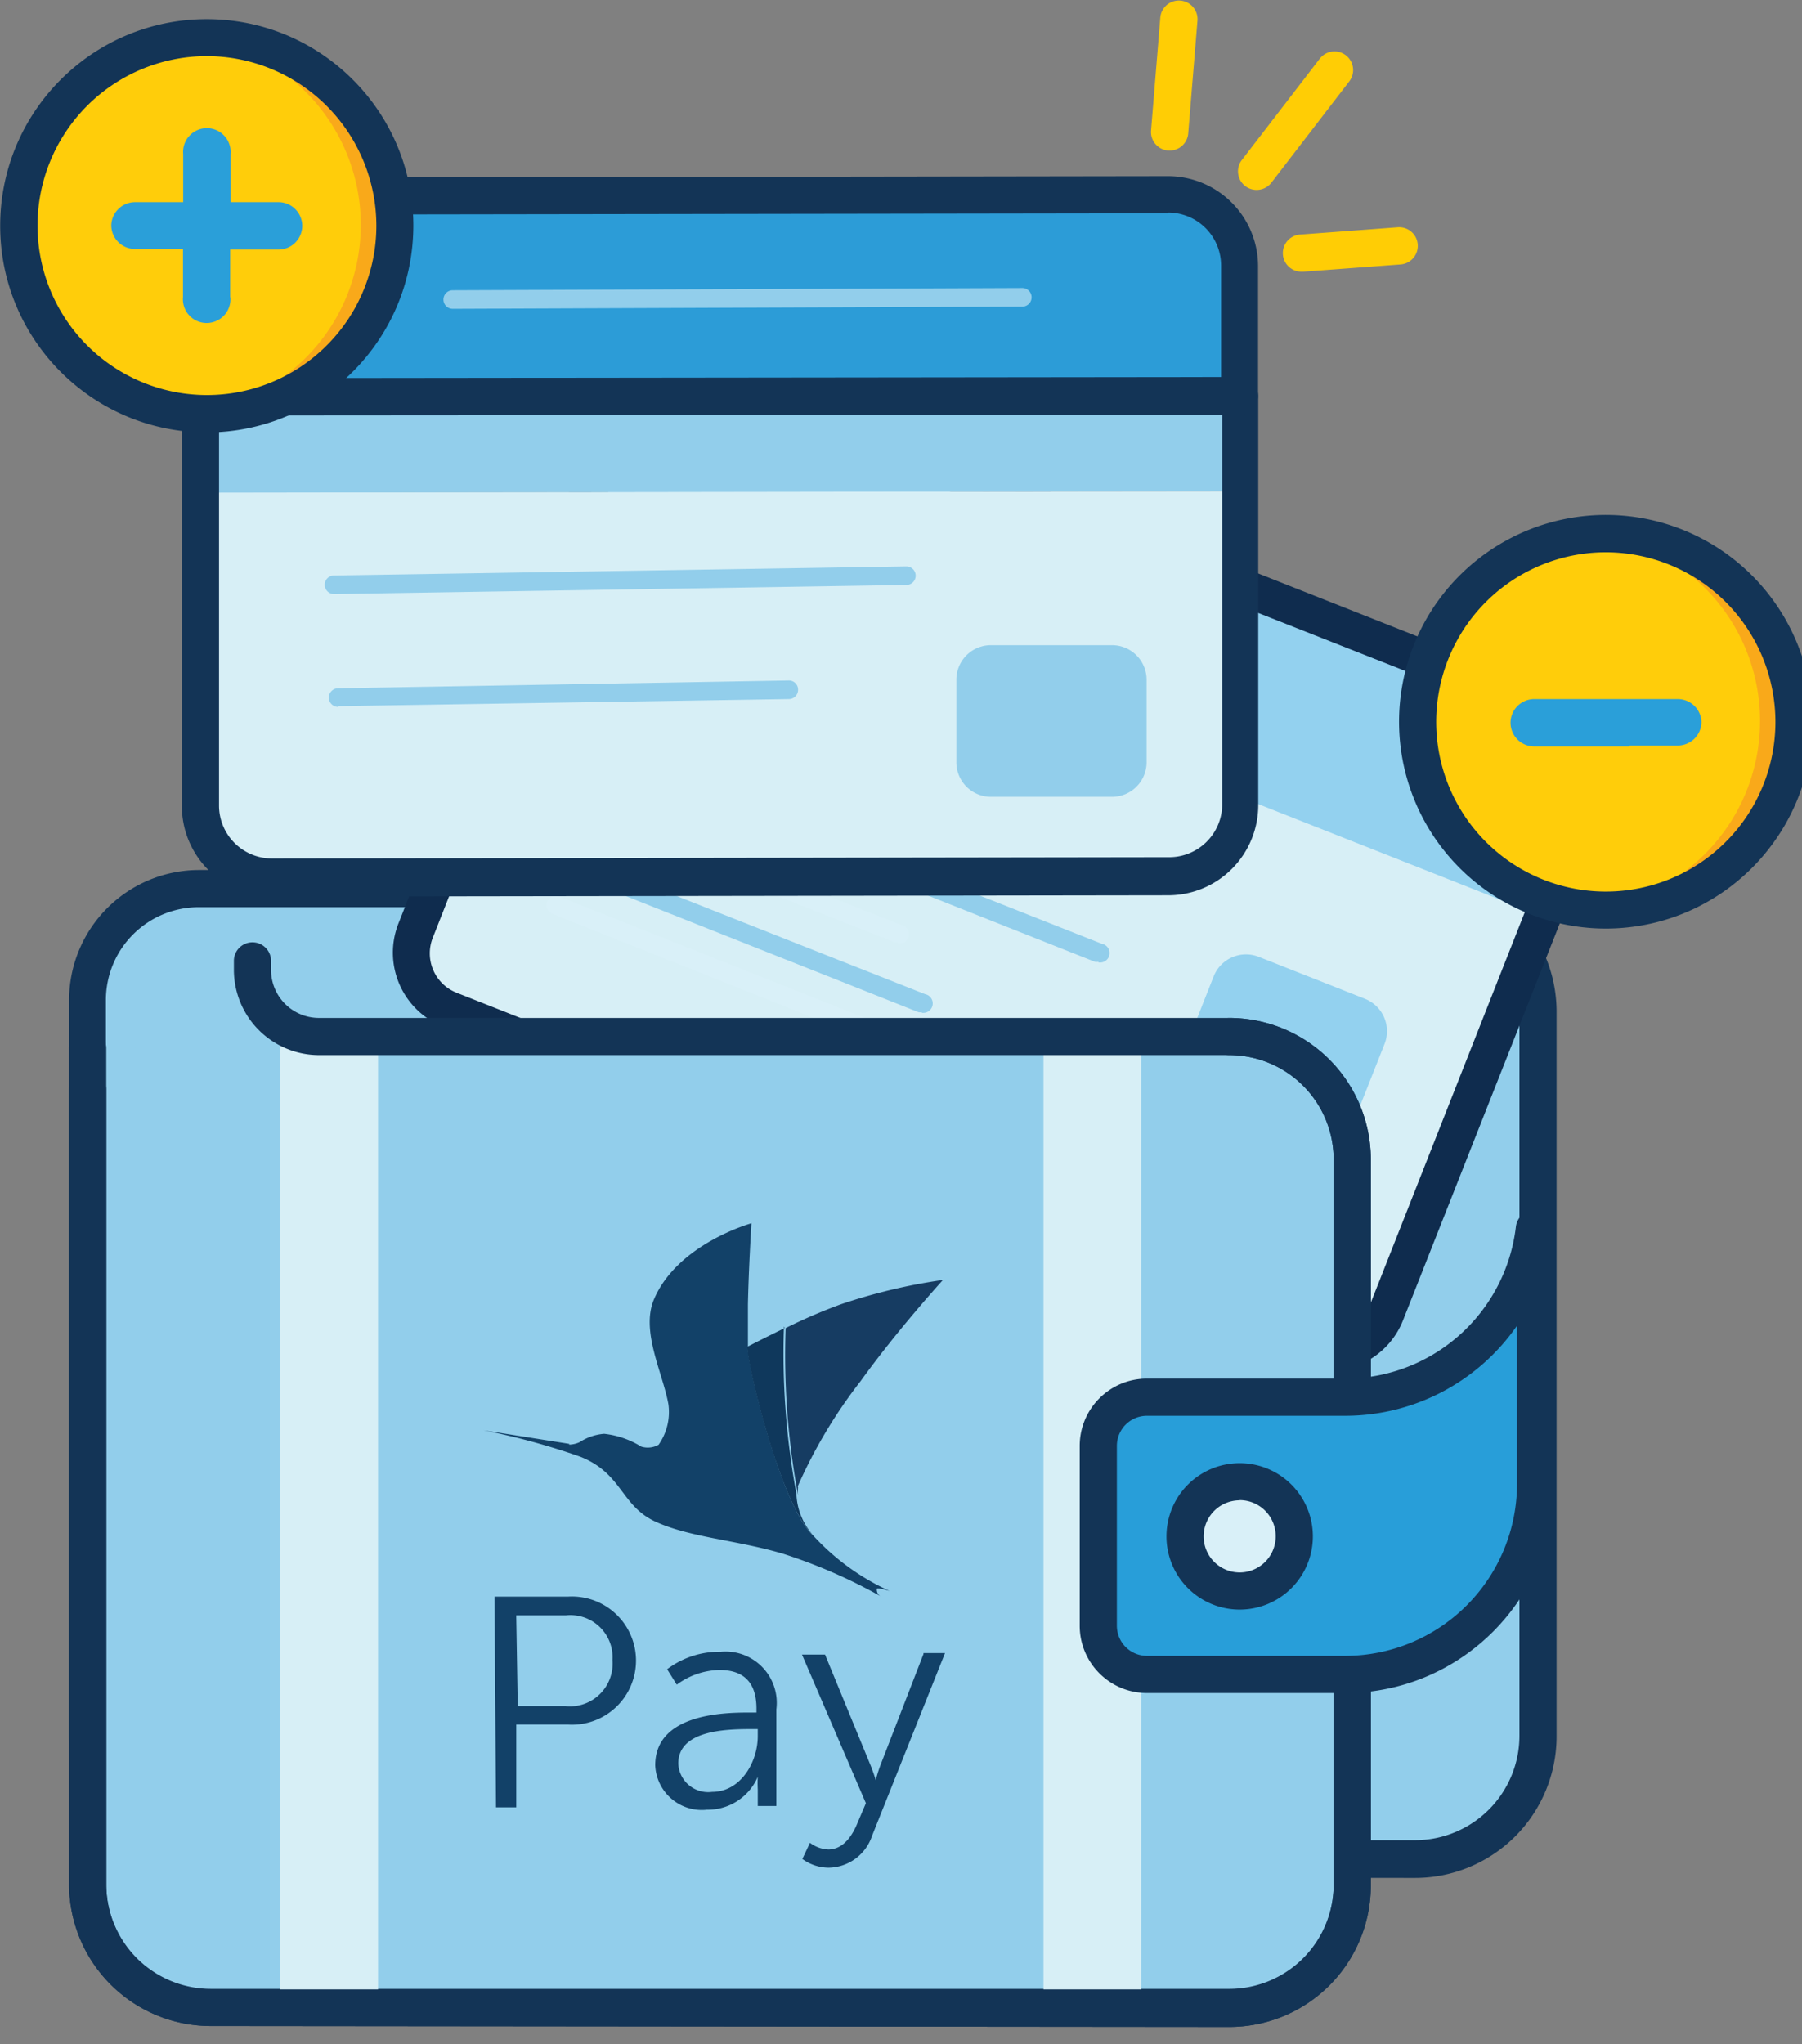 <svg xmlns="http://www.w3.org/2000/svg" width="97" height="110" version="1.1" viewBox="0 0 97 110"><rect x="0" y="0" width="97" height="110" fill="#808080" stroke="none"/><g id="My-Cards-Update-02/20" fill="none" fill-rule="evenodd" stroke="none" stroke-width="1"><g id="My-Cards-Explainer-Page-Landing-Page" transform="translate(-111 -712)"><g id="USP" transform="translate(26 444)"><g id="USP-2" transform="translate(0 268)"><g id="ic_manage" transform="translate(85)"><path id="Shape" fill="#92CEEB" fill-rule="nonzero" d="M82.79 54.45V93.4a6.62 6.62 0 0 1-6.62 6.63H11.35a6.63 6.63 0 0 1-6.63-6.62V53.82a6 6 0 0 1 6-6h65.45a6.62 6.62 0 0 1 6.62 6.63Z"/><path id="Shape" fill="#133456" fill-rule="nonzero" d="M11.35 101.03a7.63 7.63 0 0 1-7.63-7.62V53.82a7 7 0 0 1 7-7h65.45a7.63 7.63 0 0 1 7.62 7.62v39a7.62 7.62 0 0 1-7.62 7.62l-64.82-.03Zm64.82-52.21H10.7a5 5 0 0 0-5 5v39.59a5.63 5.63 0 0 0 5.63 5.62h64.85a5.62 5.62 0 0 0 5.61-5.63v-39a5.63 5.63 0 0 0-5.62-5.58Z"/><rect id="Rectangle-path" width="56.14" height="36.8" x="25.967" y="27.906" fill="#D7EFF6" fill-rule="nonzero" rx="3.25" transform="rotate(21.57 54.037 46.306)"/><path id="Shape" fill="#93D1EF" fill-rule="nonzero" d="M83.74 38.27 37.88 20.14a3.55 3.55 0 0 0-4.52 2.15l-2.57 6.39 52.25 20.64 2.53-6.39a3.55 3.55 0 0 0-1.83-4.66Z"/><path id="Shape" fill="#92CEEB" fill-rule="nonzero" d="M59.12 51.76a.5.5 0 0 1-.18 0L31.43 40.85a.5.5 0 0 1 .36-.93l27.52 10.87a.508.508 0 1 1-.18 1l-.01-.03ZM49.62 54.47a.5.5 0 0 1-.18 0l-20.65-8.19a.5.5 0 0 1 .37-.93l20.63 8.15a.508.508 0 1 1-.18 1l.01-.03Z"/><path id="Shape" fill="#D9F0F8" fill-rule="nonzero" d="M56.11 33.62a.51.51 0 0 1-.18 0l-17.23-6.8a.5.5 0 0 1 .37-.93l17.23 6.8a.508.508 0 1 1-.18 1l-.01-.07ZM56.39 59.72a.51.51 0 0 1-.18 0L29.74 49.18a.5.5 0 0 1 .37-.93l26.47 10.51a.508.508 0 0 1-.18 1l-.01-.04ZM48.32 50.7a.51.51 0 0 1-.18 0l-16.4-6.46a.5.5 0 1 1 .37-.93l16.4 6.46a.508.508 0 1 1-.18 1l-.01-.07Z"/><path id="Rectangle-path" fill="#93D1EF" fill-rule="nonzero" d="M66.195 52.366h6.15a1.87 1.87 0 0 1 1.87 1.87v3.59a1.87 1.87 0 0 1-1.87 1.87h-6.15a1.87 1.87 0 0 1-1.87-1.87v-3.59a1.87 1.87 0 0 1 1.87-1.87Z" transform="rotate(21.57 69.27 56.031)"/><path id="Shape" fill="#0F2C4E" fill-rule="nonzero" d="M71.53 73.77a4.24 4.24 0 0 1-1.57-.3l-46.1-18.22a4.28 4.28 0 0 1-2.41-5.56l11.11-28.12a4.28 4.28 0 0 1 5.56-2.41l46.1 18.22a4.28 4.28 0 0 1 2.41 5.56L75.52 71.06a4.29 4.29 0 0 1-3.99 2.71Zm-.83-2.15a2.29 2.29 0 0 0 3-1.29l11.09-28.12a2.28 2.28 0 0 0-1.28-3L37.39 21.02a2.28 2.28 0 0 0-3 1.28L23.31 50.43a2.28 2.28 0 0 0 1.28 3L70.7 71.62Z"/><path id="Shape" fill="#D7EFF6" fill-rule="nonzero" d="m14.67 47.23 48.24-.07a3.85 3.85 0 0 0 3.88-3.86V26.43l-55.23.06V45.6a3.84 3.84 0 0 0 3.11 1.63Z"/><path id="Shape" fill="#92CEEB" fill-rule="nonzero" d="M66.73 26.43v-5.14l-55.94.07v22a3.83 3.83 0 0 0 .73 2.26V26.51l55.21-.08Z"/><path id="Shape" fill="#133456" fill-rule="nonzero" d="M14.67 48.23a4.85 4.85 0 0 1-4.88-4.85v-22a1 1 0 0 1 1-1l55.94-.06a1 1 0 0 1 1 1v22a4.85 4.85 0 0 1-4.84 4.86l-48.24.07.02-.02Zm-2.88-25.88v21a2.85 2.85 0 0 0 2.85 2.85l48.24-.07a2.85 2.85 0 0 0 2.91-2.83v-21l-54 .05Z"/><path id="Rectangle-path" fill="#92CEEB" fill-rule="nonzero" d="M53.34 34.72h6.52a1.86 1.86 0 0 1 1.86 1.86v4.44a1.86 1.86 0 0 1-1.86 1.86h-6.52a1.86 1.86 0 0 1-1.86-1.86v-4.44a1.86 1.86 0 0 1 1.86-1.86Z"/><path id="Shape" fill="#2C9CD7" fill-rule="nonzero" d="M66.71 14.33a3.85 3.85 0 0 0-3.86-3.84l-48.24.07a3.85 3.85 0 0 0-3.82 3.85v6.94l55.94-.06-.02-6.96Z"/><path id="Shape" fill="#133456" fill-rule="nonzero" d="M10.79 22.36a1 1 0 0 1-1-1v-6.95a4.86 4.86 0 0 1 4.84-4.86l48.24-.07a4.85 4.85 0 0 1 4.85 4.84v7a1 1 0 0 1-1 1l-55.93.04Zm52.07-10.88-48.24.07a2.85 2.85 0 0 0-2.83 2.86v5.94l53.94-.06v-6a2.85 2.85 0 0 0-2.85-2.85l-.02.04Z"/><path id="Shape" fill="#92CEEB" fill-rule="nonzero" d="M18.2 38.04a.5.5 0 1 1 0-1l24.25-.42a.49.49 0 0 1 .51.49.5.5 0 0 1-.49.51L18.22 38l-.02.04ZM17.98 31.97a.5.5 0 1 1 0-1l30.81-.49a.5.5 0 1 1 0 1L18 31.97h-.02ZM24.37 16.62a.5.5 0 1 1 0-1l30.66-.12a.5.5 0 1 1 0 1l-30.65.12h-.01Z"/><circle id="Oval" cx="11.12" cy="12.14" r="10.13" fill="#FFCD0A" fill-rule="nonzero"/><path id="Shape" fill="#F9A91A" fill-rule="nonzero" d="M11.13 2.02h-.93a10.12 10.12 0 0 1 0 20.16h.93a10.13 10.13 0 1 0 0-20.25v.09Z"/><path id="Shape" fill="#133456" fill-rule="nonzero" d="M11.13 23.27C4.989 23.27.01 18.291.01 12.15c0-6.141 4.979-11.12 11.12-11.12 6.141 0 11.12 4.979 11.12 11.12-.011 6.137-4.983 11.109-11.12 11.12Zm0-20.25a9.12 9.12 0 1 0 9.13 9.12 9.14 9.14 0 0 0-9.13-9.12Z"/><path id="Shape" fill="#2A9FD9" fill-rule="nonzero" d="M12.39 16.01v-2.58h2.6a1.28 1.28 0 0 0 1.28-1.27A1.28 1.28 0 0 0 15 10.88h-2.59V8.29a1.28 1.28 0 1 0-2.55 0v2.59H7.27a1.28 1.28 0 0 0-1.28 1.24 1.28 1.28 0 0 0 1.27 1.28h2.59v2.59a1.28 1.28 0 1 0 2.55 0l-.01.02Z"/><circle id="Oval" cx="86.45" cy="38.84" r="10.13" fill="#FFCD0A" fill-rule="nonzero"/><path id="Shape" fill="#F9A91A" fill-rule="nonzero" d="M86.45 28.72h-.93a10.12 10.12 0 0 1 0 20.16h.93a10.13 10.13 0 1 0 0-20.25v.09Z"/><path id="Shape" fill="#133456" fill-rule="nonzero" d="M86.45 49.97a11.13 11.13 0 1 1 11.12-11.12c-.011 6.137-4.983 11.109-11.12 11.12Zm0-20.25a9.13 9.13 0 1 0 9.12 9.13 9.14 9.14 0 0 0-9.12-9.13Z"/><path id="Shape" fill="#2A9FD9" fill-rule="nonzero" d="M87.72 40.12h2.59a1.28 1.28 0 0 0 1.28-1.27 1.28 1.28 0 0 0-1.27-1.23h-7.73a1.28 1.28 0 0 0-1.28 1.27 1.28 1.28 0 0 0 1.27 1.28h5.14v-.05Z"/><path id="Shape" fill="#FFCD05" fill-rule="nonzero" d="M62.96 8.1h-.08a1 1 0 0 1-.92-1.08l.5-6.1a1.004 1.004 0 0 1 2 .17l-.5 6.1a1 1 0 0 1-1 .91ZM70.09 14.62a1 1 0 1 1-.07-2l5.24-.39a1.003 1.003 0 0 1 .15 2l-5.25.39h-.07ZM67.63 10.22a1 1 0 0 1-.79-1.6l4.2-5.46a1.002 1.002 0 1 1 1.59 1.22l-4.2 5.46a1 1 0 0 1-.8.38Z"/><path id="Shape" fill="#92CEEB" fill-rule="nonzero" d="M66.17 55.82a6.62 6.62 0 0 1 6.62 6.63v38.95a6.62 6.62 0 0 1-6.62 6.63H11.35a6.63 6.63 0 0 1-6.63-6.62v-45"/><path id="Shape" fill="#133456" fill-rule="nonzero" d="M11.35 109.03a7.63 7.63 0 0 1-7.63-7.62v-45a1 1 0 0 1 2 0v45a5.63 5.63 0 0 0 5.63 5.62h54.83a5.62 5.62 0 0 0 5.61-5.63v-39a5.62 5.62 0 0 0-5.62-5.62 1 1 0 0 1 0-2 7.63 7.63 0 0 1 7.62 7.67v39a7.62 7.62 0 0 1-7.62 7.63l-54.82-.05Z"/><path id="Rectangle-path" fill="#D7EFF6" fill-rule="nonzero" d="M15.09 55.5h5.26v52.73h-5.26zM56.17 55.49h5.26v52.73h-5.26z"/><path id="Shape" fill="#133456" fill-rule="nonzero" d="M11.35 109.03a7.63 7.63 0 0 1-7.63-7.62V58.62a1 1 0 0 1 2 0v42.82a5.63 5.63 0 0 0 5.63 5.62h54.83a5.62 5.62 0 0 0 5.61-5.66v-39a5.62 5.62 0 0 0-5.62-5.62h-49a4.59 4.59 0 0 1-4.58-4.58v-.49a1 1 0 0 1 2 0v.49a2.58 2.58 0 0 0 2.58 2.58h49a7.63 7.63 0 0 1 7.62 7.67v39a7.62 7.62 0 0 1-7.62 7.63l-54.82-.05Z"/><path id="Shape" fill="#124168" d="M30.64 77.74a1.4 1.4 0 0 0 .56-.13 2.81 2.81 0 0 1 1.32-.45 4.75 4.75 0 0 1 2 .69c.31.095.647.059.93-.1a3.06 3.06 0 0 0 .53-2.18c-.3-1.68-1.5-3.93-.78-5.64 1.27-3 5.25-4.1 5.25-4.1s-.15 2.39-.19 4.37v2.31c-.1.59 1.74 8.49 3.5 10.11a12.69 12.69 0 0 0 4.13 3s-.64-.2-.69-.12a.4.4 0 0 0 .2.4 28.51 28.51 0 0 0-5.23-2.28c-2.47-.74-5-.87-6.88-1.73s-1.78-2.6-4.06-3.5a37.53 37.53 0 0 0-5.21-1.42l4.62.73"/><path id="Shape" fill="#163C62" d="M42.94 79.99a26.73 26.73 0 0 1 3.39-5.67c2-2.78 4.43-5.44 4.43-5.44-1.86.265-3.69.7-5.47 1.3a29 29 0 0 0-3 1.29 41.28 41.28 0 0 0 .67 9 2.34 2.34 0 0 1 0-.43"/><path id="Shape" fill="#0F385C" d="M42.24 71.47c-1.15.56-2 1-2 1-.11.59 1.74 8.49 3.5 10.11a3.48 3.48 0 0 1-.87-2.19 41.28 41.28 0 0 1-.67-9"/><path id="Shape" fill="#124168" d="M30.44 91.81h-2.57l-.08-4.79v-.09h2.68a2.27 2.27 0 0 1 2.5 2.41 2.3 2.3 0 0 1-2.48 2.48l-.05-.01Zm.1-5.89h-3.92l.08 11.34h1.09v-4.45h2.81a3.45 3.45 0 1 0 0-6.89h-.06ZM40.79 93.43c0 1.4-.92 3-2.46 3a1.61 1.61 0 0 1-1.82-1.52c0-1.79 2.54-1.85 3.81-1.86h.47v.38Zm-2-4.54a4.66 4.66 0 0 0-2.88.94l.52.83a4 4 0 0 1 2.29-.79c1.16 0 2 .52 2 2.08v.21h-.45c-1.4 0-5 .1-5 2.84a2.51 2.51 0 0 0 2.78 2.39 2.93 2.93 0 0 0 2.74-1.77 6.4 6.4 0 0 0 0 .68v.89h1v-5.2a2.76 2.76 0 0 0-3-3.1ZM49.71 89.01l-2.3 5.94a7.59 7.59 0 0 0-.27.85s-.13-.45-.3-.85l-2.43-5.91h-1.24l3.44 8-.49 1.15c-.32.75-.81 1.33-1.52 1.34a1.75 1.75 0 0 1-1-.36l-.41.87a2.41 2.41 0 0 0 1.42.47 2.5 2.5 0 0 0 2.33-1.71l3.93-9.84h-1.16"/><path id="Shape" fill="#289ED9" fill-rule="nonzero" d="M72.41 75.19H61.74a2.62 2.62 0 0 0-2.62 2.62v9.68a2.62 2.62 0 0 0 2.62 2.62h10.67c5.666 0 10.26-4.594 10.26-10.26V66.13h-.08a10.25 10.25 0 0 1-10.18 9.06Z"/><path id="Shape" fill="#133456" fill-rule="nonzero" d="M72.41 91.11H61.74c-2 0-3.62-1.62-3.62-3.62v-9.68c0-2 1.62-3.62 3.62-3.62h10.67a9.25 9.25 0 0 0 9.19-8.18 1 1 0 0 1 1-.88 1.07 1.07 0 0 1 1.07 1v13.72c-.006 6.216-5.044 11.254-11.26 11.26ZM61.74 76.19a1.62 1.62 0 0 0-1.62 1.62v9.68a1.62 1.62 0 0 0 1.62 1.62h10.67a9.26 9.26 0 0 0 9.25-9.25v-8.52a11.25 11.25 0 0 1-9.25 4.85H61.74Z"/><circle id="Oval" cx="66.73" cy="82.67" r="2.94" fill="#D9F0F8" fill-rule="nonzero"/><path id="Shape" fill="#133456" fill-rule="nonzero" d="M66.73 86.62a3.94 3.94 0 1 1 0-7.88 3.94 3.94 0 0 1 0 7.88Zm0-5.88a1.94 1.94 0 1 0 1.94 1.94 1.94 1.94 0 0 0-1.94-1.95v.01Z"/></g></g></g></g></g></svg>